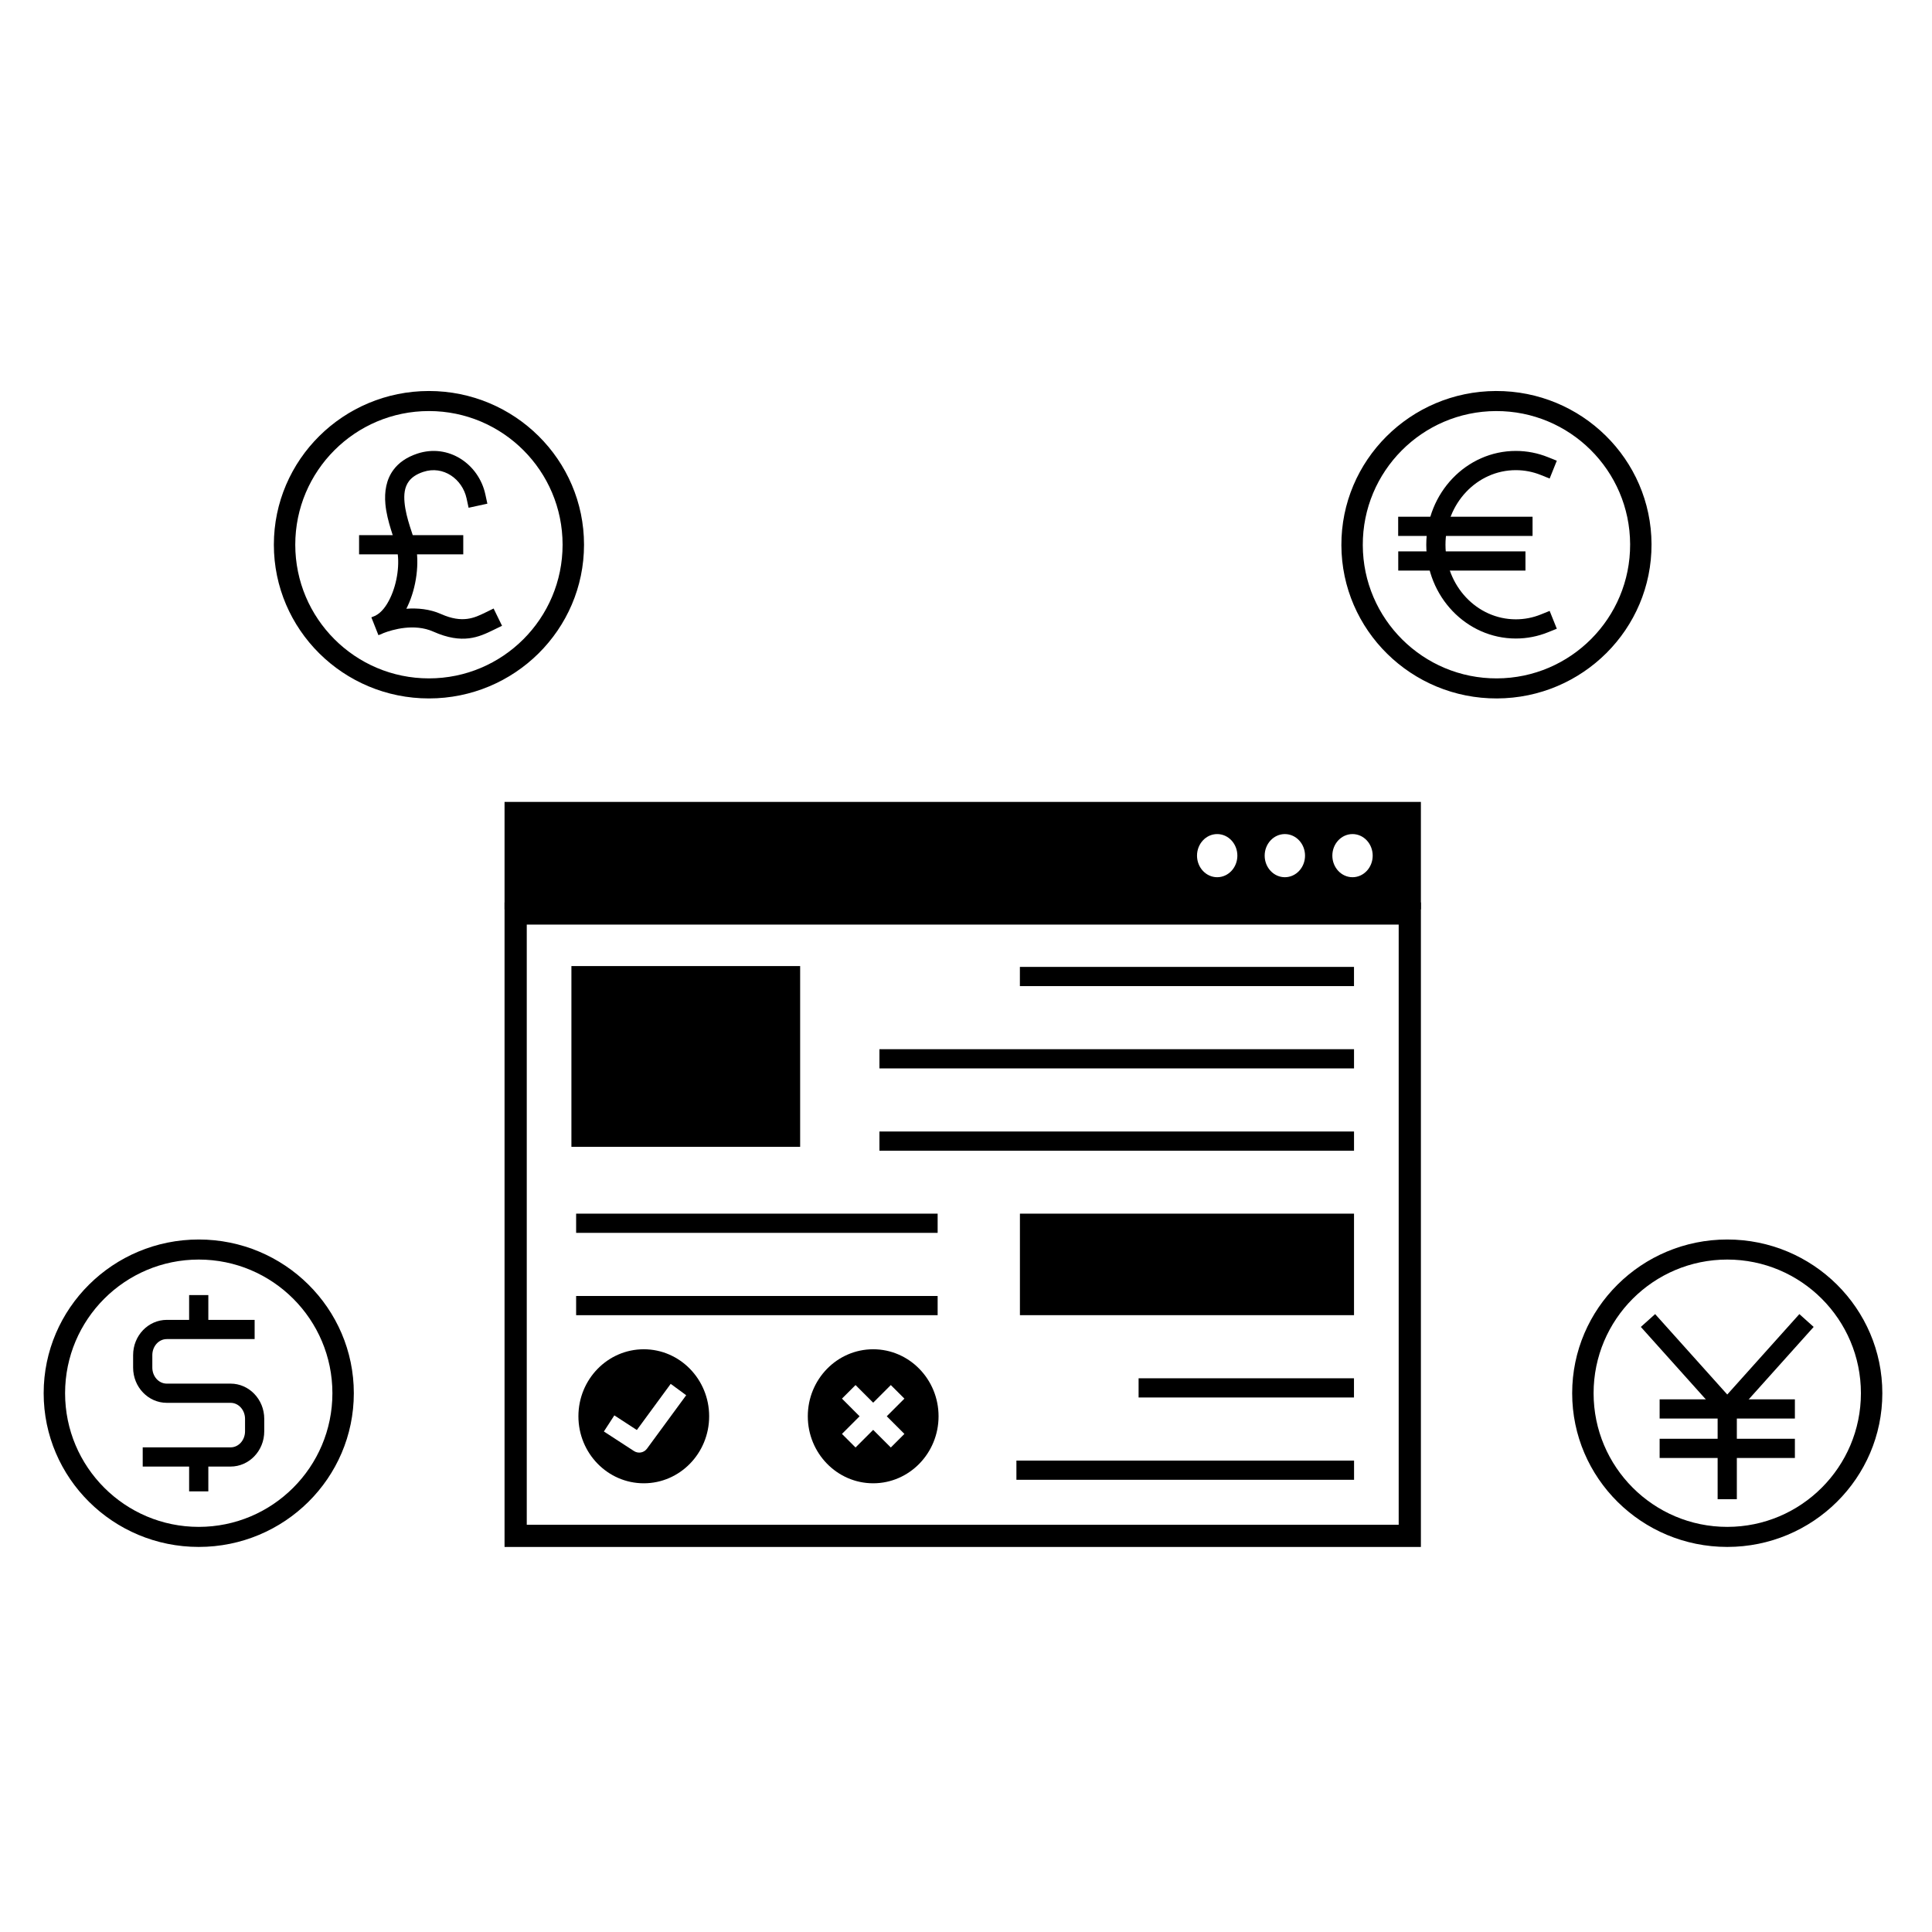 <?xml version="1.0" encoding="UTF-8"?>
<!-- Uploaded to: SVG Repo, www.svgrepo.com, Generator: SVG Repo Mixer Tools -->
<svg fill="#000000" width="800px" height="800px" version="1.1" viewBox="144 144 512 512" xmlns="http://www.w3.org/2000/svg">
 <g fill-rule="evenodd">
  <path d="m520.55 553.96h-242.84v-170.81h242.84zm-5.883-5.883h-231.07v-159.05h231.07z"/>
  <path d="m314.61 501.57c9.562 0 17.324 7.957 17.324 17.758s-7.762 17.758-17.324 17.758-17.324-7.957-17.324-17.758 7.762-17.758 17.324-17.758zm-10.574 21.789 7.977 5.184c1.133 0.738 2.641 0.461 3.441-0.625l10.395-14.168-4.106-3.012-8.973 12.23-5.961-3.879z"/>
  <path d="m375.4 501.57c9.562 0 17.328 7.957 17.328 17.758s-7.766 17.758-17.328 17.758c-9.559 0-17.324-7.957-17.324-17.758s7.766-17.758 17.324-17.758zm0 14.156-4.672-4.672-3.598 3.598 4.672 4.676-4.672 4.676 3.598 3.598 4.672-4.672 4.676 4.672 3.602-3.598-4.676-4.676 4.676-4.676-3.602-3.598z"/>
  <path d="m295.43 400.02h60.617v47.898h-60.617z"/>
  <path d="m414.29 465.63h88.539v26.902h-88.539z"/>
  <path d="m414.28 400.24h88.543v5.09h-88.543z"/>
  <path d="m377.06 422.05h125.77v5.09h-125.77z"/>
  <path d="m377.06 443.86h125.77v5.09h-125.77z"/>
  <path d="m445.74 509.26h57.078v5.09h-57.078z"/>
  <path d="m413.36 531.07h89.48v5.09h-89.48z"/>
  <path d="m296.68 465.63h95.805v5.09h-95.805z"/>
  <path d="m296.68 487.45h95.805v5.09h-95.805z"/>
  <path d="m520.55 356.51h-242.84v28.488h242.84zm-53.984 8.527c2.953 0 5.348 2.562 5.348 5.715 0 3.156-2.394 5.719-5.348 5.719-2.949 0-5.344-2.562-5.344-5.719 0-3.152 2.394-5.715 5.344-5.715zm35.867 0c2.949 0 5.344 2.562 5.344 5.715 0 3.156-2.394 5.719-5.344 5.719-2.953 0-5.348-2.562-5.348-5.719 0-3.152 2.394-5.715 5.348-5.715zm-17.934 0c2.953 0 5.348 2.562 5.348 5.715 0 3.156-2.394 5.719-5.348 5.719-2.949 0-5.348-2.562-5.348-5.719 0-3.152 2.398-5.715 5.348-5.715z"/>
  <path d="m601.74 472.48c22.684 0 41.098 18.254 41.098 40.738s-18.414 40.734-41.098 40.734c-22.684 0-41.098-18.25-41.098-40.734s18.414-40.738 41.098-40.738zm0 5.316c19.551 0 35.422 15.871 35.422 35.422s-15.871 35.422-35.422 35.422-35.422-15.871-35.422-35.422 15.871-35.422 35.422-35.422z"/>
  <path d="m620.85 492.25-19.109 21.312-19.113-21.312-3.789 3.398 22.902 25.539 22.898-25.539z"/>
  <path d="m599.19 514.84h5.09v26.465h-5.09z"/>
  <path d="m583.82 530.38v-5.09h35.844v5.09z"/>
  <path d="m583.82 519.93v-5.09h35.844v5.09z"/>
  <path d="m196.67 472.48c22.684 0 41.098 18.254 41.098 40.738s-18.414 40.734-41.098 40.734c-22.684 0-41.098-18.25-41.098-40.734s18.414-40.738 41.098-40.738zm0 5.316c19.551 0 35.422 15.871 35.422 35.422s-15.871 35.422-35.422 35.422-35.422-15.871-35.422-35.422 15.871-35.422 35.422-35.422z"/>
  <path d="m211.48 493.78h-23.281c-4.883 0-8.922 4.137-8.922 9.34v3.305c0 5.199 4.039 9.34 8.922 9.34h16.902c2.164 0 3.836 1.941 3.836 4.246v3.305c0 2.305-1.672 4.25-3.836 4.25h-23.281v5.09h23.281c4.883 0 8.926-4.137 8.926-9.34v-3.305c0-5.199-4.043-9.336-8.926-9.336h-16.902c-2.164 0-3.832-1.945-3.832-4.25v-3.305c0-2.305 1.668-4.25 3.832-4.25h23.281z"/>
  <path d="m194.12 487.21h5.09v9.117h-5.09z"/>
  <path d="m194.12 530.11h5.09v9.117h-5.09z"/>
  <path d="m257.67 247.62c22.684 0 41.102 18.254 41.102 40.734 0 22.484-18.418 40.738-41.102 40.738-22.684 0-41.094-18.254-41.094-40.738 0-22.48 18.41-40.734 41.094-40.734zm0 5.312c19.551 0 35.422 15.875 35.422 35.422 0 19.551-15.871 35.426-35.422 35.426s-35.422-15.875-35.422-35.426c0-19.547 15.871-35.422 35.422-35.422z"/>
  <path d="m239.16 285.82h27.609v5.09h-27.609z"/>
  <path d="m243.45 307.18c-0.66 0.25-1.035 0.422-1.035 0.422l1.871 4.723c0.469-0.148 0.922-0.34 1.363-0.562 2.34-0.895 8.117-2.629 13.18-0.379 7.758 3.453 12.105 1.434 15.926-0.43l2.289-1.117-2.234-4.574-2.285 1.117c-2.793 1.359-5.961 2.875-11.625 0.355-3.051-1.359-6.305-1.625-9.219-1.41 0.105-0.207 0.211-0.414 0.312-0.629 2.418-5.055 3.195-11.66 2.148-16.305-0.551-2.461-2.547-6.922-2.938-11.254-0.184-2.027-0.027-4.035 1.172-5.621 0.793-1.047 2.027-1.875 3.793-2.461 5.328-1.777 10.363 1.914 11.477 7.019l0.539 2.488 4.973-1.082-0.539-2.484c-1.734-7.984-9.73-13.547-18.059-10.773-2.945 0.984-4.926 2.481-6.242 4.223-1.965 2.602-2.484 5.832-2.184 9.152 0.414 4.578 2.457 9.309 3.043 11.91 0.836 3.703 0.152 8.961-1.777 12.992-0.98 2.055-2.262 3.824-3.949 4.68z"/>
  <path d="m540.43 247.62c22.684-0.082 41.164 18.109 41.242 40.59 0.082 22.484-18.27 40.801-40.949 40.883-22.684 0.082-41.164-18.105-41.242-40.59-0.082-22.48 18.266-40.801 40.949-40.883zm0.02 5.316c19.551-0.07 35.48 15.746 35.551 35.293 0.07 19.551-15.746 35.48-35.297 35.551s-35.48-15.746-35.551-35.297c-0.07-19.547 15.746-35.477 35.297-35.547z"/>
  <path d="m514.53 280.94h35.613v5.09h-35.613z"/>
  <path d="m514.55 290.12h33.711v5.09h-33.711z"/>
  <path d="m552.31 306.85c-2.051 0.828-4.277 1.277-6.598 1.277-10.328 0-18.645-8.891-18.645-19.766s8.316-19.766 18.645-19.766c2.32 0 4.547 0.449 6.598 1.273l2.363 0.949 1.898-4.723-2.363-0.949c-2.641-1.062-5.504-1.645-8.496-1.645-13.062 0-23.734 11.105-23.734 24.859s10.672 24.855 23.734 24.855c2.992 0 5.856-0.582 8.496-1.645l2.363-0.949-1.898-4.723z"/>
 </g>
</svg>